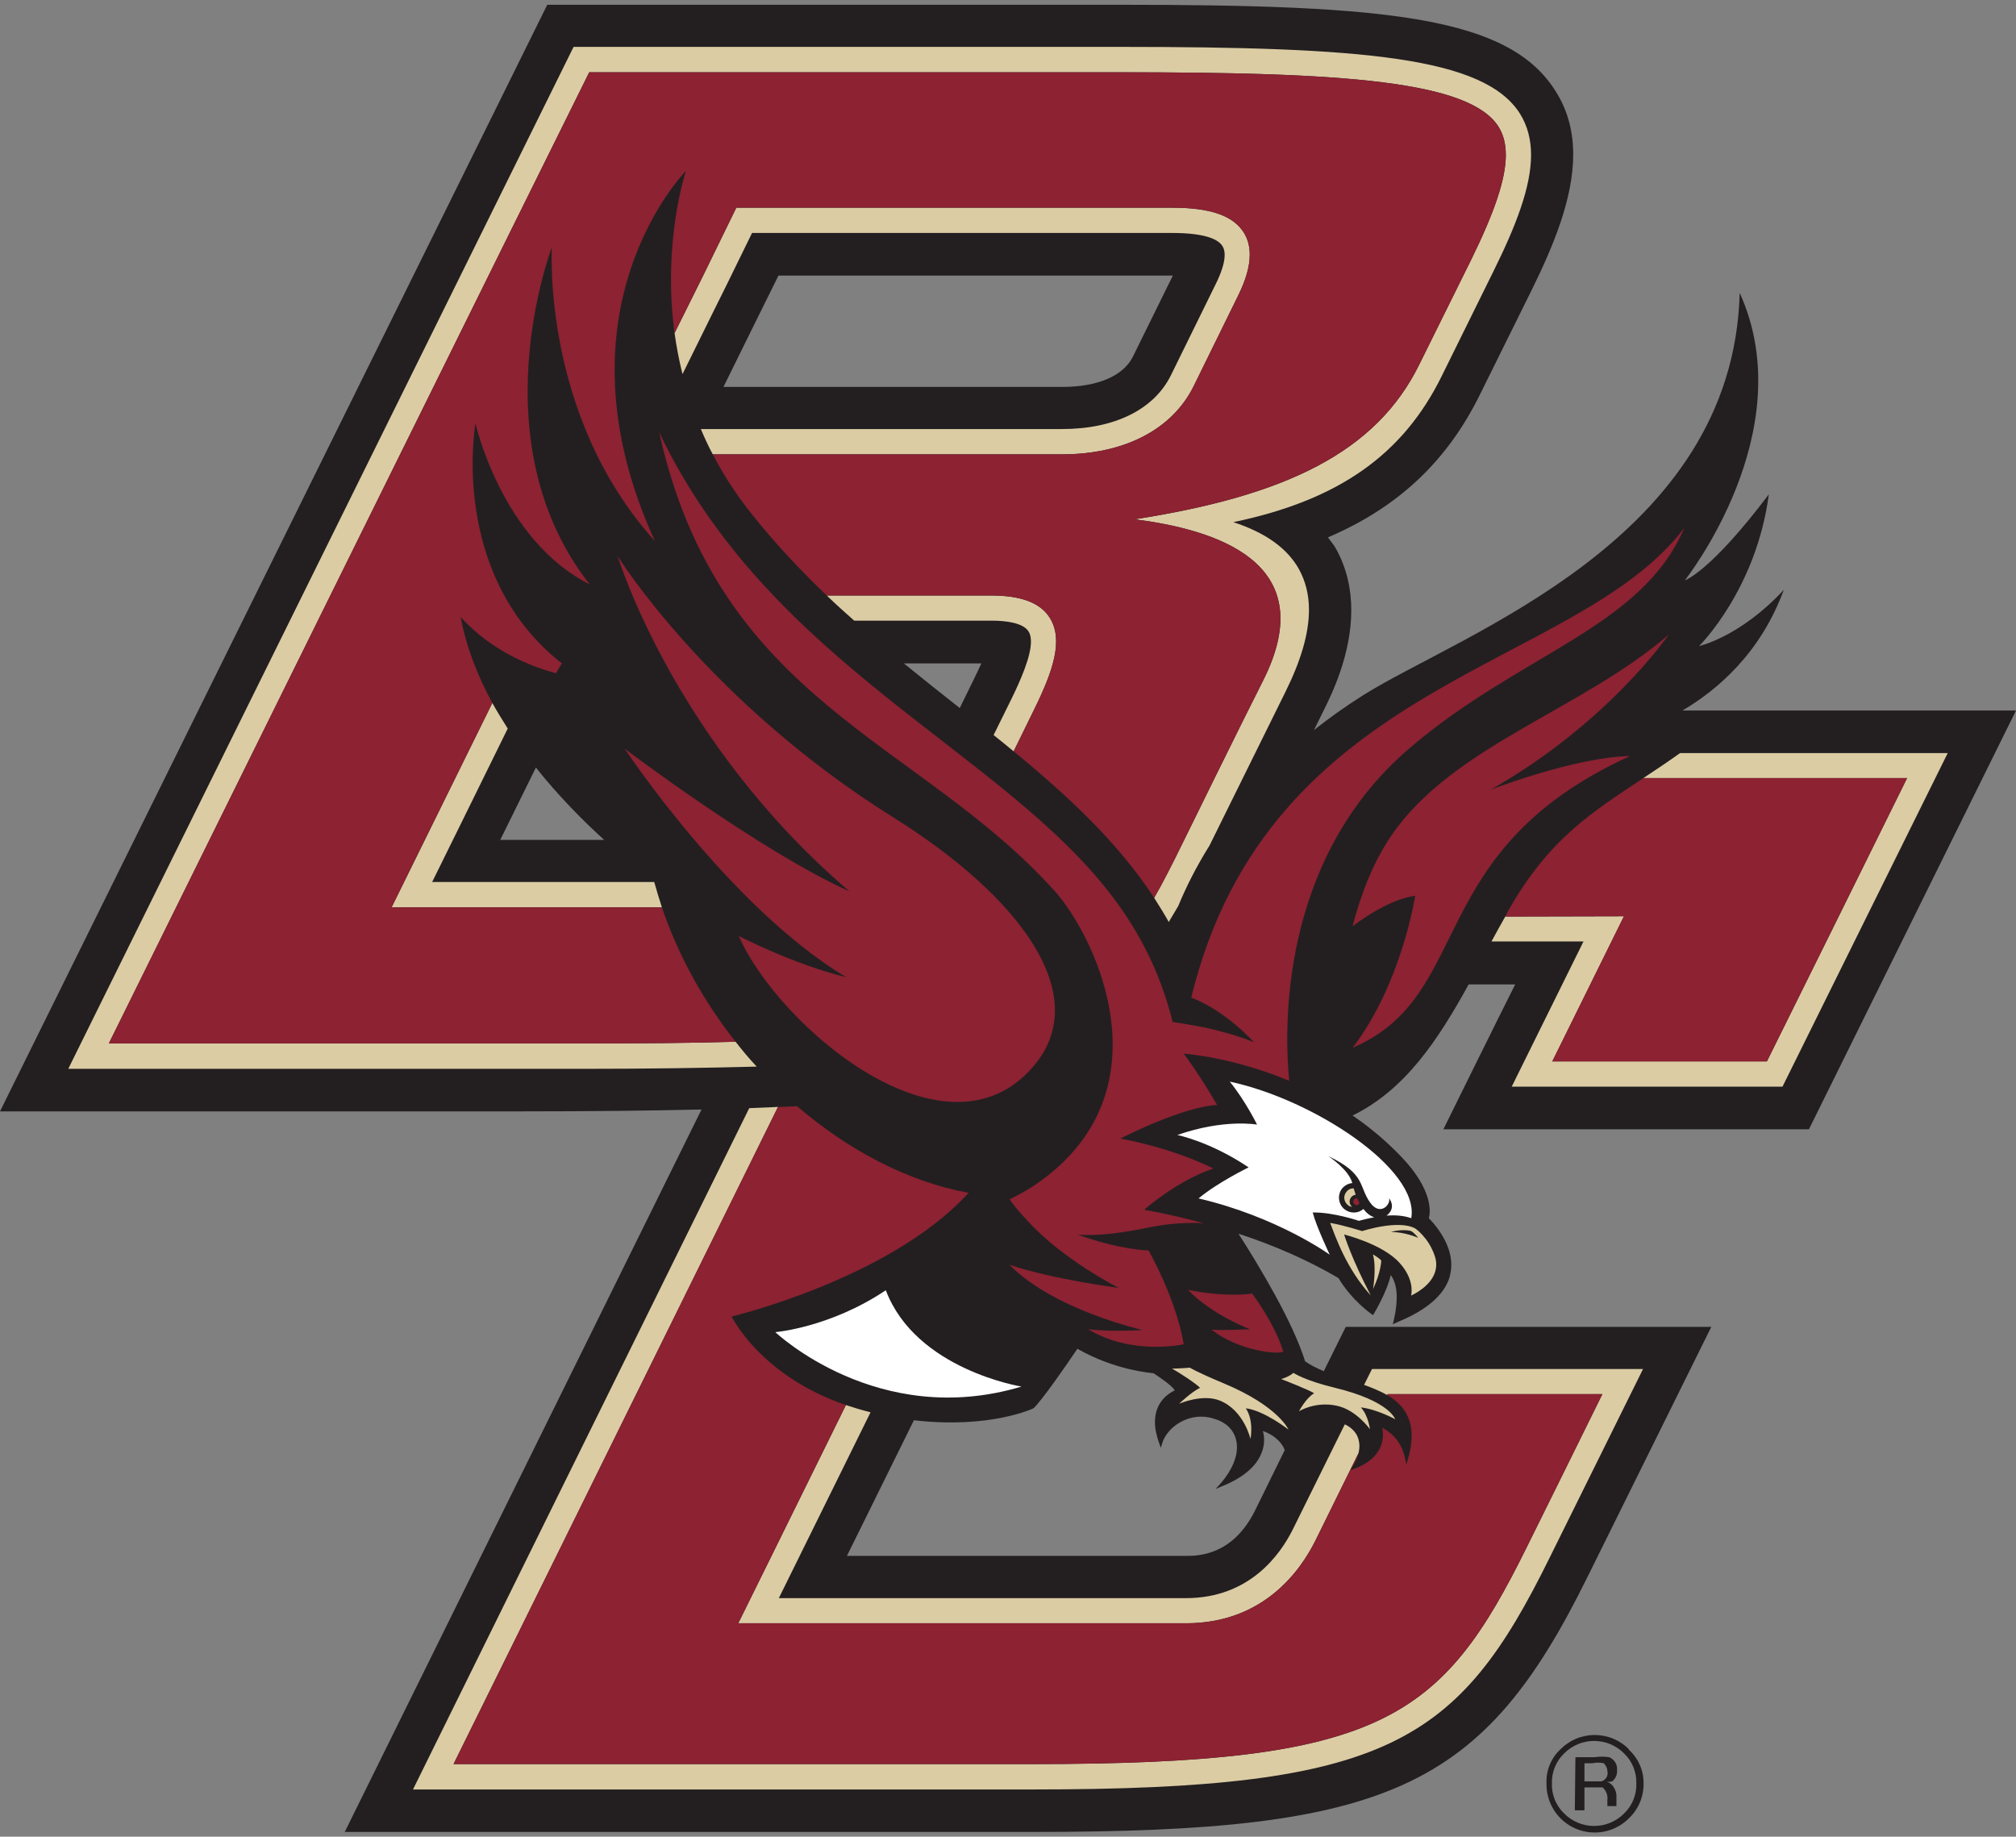 <svg xmlns="http://www.w3.org/2000/svg" width="371" height="338" viewBox="0 0 371 338" fill="none"><rect x="0" y="0" width="371" height="338" fill="#808080" stroke="none"/><path d="M218.26 286.324H155.859C158.59 280.796 163.036 271.78 168.185 261.364C182.293 262.987 190.205 259.157 190.205 259.157C191.973 257.406 196.131 251.37 198.269 248.21C205.148 252.139 211.69 252.642 212.268 252.708C215.364 254.72 216.042 255.579 216.184 255.869C213.795 257.041 212.543 259.081 212.543 261.715C212.543 262.911 212.823 264.258 213.359 265.696L213.624 266.441L213.856 265.673C214.259 264.187 215.539 262.65 217.217 261.715C219.128 260.642 221.318 260.405 223.38 261.07C225.495 261.667 226.931 262.987 227.434 264.814C228.131 267.257 227.021 270.318 224.428 273.218L223.698 274.015L224.694 273.583C228.609 272.045 231.098 269.981 232.122 267.476C232.501 266.579 232.629 265.748 232.629 264.98C232.629 264.258 232.501 263.708 232.406 263.352C233.241 263.618 235.104 264.424 236.152 266.251C236.251 266.441 236.337 266.631 236.422 266.868L230.951 277.996C226.817 286.324 220.361 286.324 218.26 286.324V286.324ZM92.059 154.561C94.287 150.048 96.515 145.497 98.62 141.25C102.844 146.57 107.371 151.106 111.183 154.561H92.059ZM141.182 54.91C141.182 54.91 142.192 52.869 143.258 50.715H215.682H215.833C214.42 53.576 208.48 65.643 208.48 65.643C206.74 69.174 201.981 71.205 195.477 71.205H133.137C137.138 63.062 141.182 54.91 141.182 54.91ZM179.121 125.197L176.618 130.298C173.21 127.617 169.787 124.884 166.336 122.084H180.596C180.207 122.943 179.728 123.949 179.121 125.197ZM265.62 207.822H332.894L371 130.754H354.692H309.613C316.136 126.924 324.039 120.096 328.272 108.536C320.242 117.22 312.675 118.895 312.675 118.895C312.675 118.895 323.185 108.565 325.513 90.974C314.69 105.324 310.068 106.785 310.068 106.785C310.068 106.785 331.757 79.466 320.152 53.899C318.957 99.468 268.929 116.565 250.786 127.983C247.539 130.037 244.571 132.163 241.812 134.346L243.523 130.882C245.074 127.778 248.672 120.447 248.672 112.304C248.672 108.588 247.918 104.659 245.832 100.939C245.429 100.199 244.856 99.577 244.372 98.889C257.333 93.365 266.335 84.824 272.342 72.624L281.847 53.424C285.981 45.044 289.513 36.412 289.513 28.435C289.513 24.354 288.593 20.468 286.336 16.881C277.803 3.095 255.669 0.879 206.086 0.879H106.992H100.711L0 204.52H96.188C108.637 204.52 119.517 204.396 129.098 204.178L63.444 337.127H190.011C255.735 337.127 272.92 329.231 292.182 290.116L314.927 244.176H247.657L243.613 252.329C242.376 251.797 241.196 251.247 240.181 250.525C237.925 243.265 231.757 233.034 227.917 227.036C234.687 229.243 240.859 232 246.306 235.189C248.852 239.436 252.497 241.908 252.526 241.908L252.687 242.022L252.787 241.832C252.905 241.666 255.361 237.471 255.934 234.638C256.74 235.72 257.034 237.234 257.034 238.667C257.034 241.063 256.404 243.265 256.404 243.346L256.304 243.697L257.361 243.218C262.571 241.063 265.743 238.306 266.748 235.079L266.933 234.282C267.786 230.04 264.799 226.082 262.936 224.165C263.263 223.159 263.747 219.012 257.902 212.9C255.048 209.915 252.009 207.391 248.914 205.288C258.679 200.486 264.648 191.342 270.275 181.159H278.837C275.85 187.066 265.62 207.822 265.62 207.822" fill="#231F20"></path><path d="M226.316 199.044C229.25 202.684 231.331 206.956 231.331 206.956C231.331 206.956 225.323 205.846 216.657 208.869C216.657 208.869 222.705 210.071 229.783 214.83C229.783 214.83 224.09 217.592 220.568 220.539C235.108 223.942 244.708 230.897 244.708 230.897C244.708 230.897 242.234 225.694 241.575 223.127C245.367 223.06 250.071 224.662 250.071 224.662C250.967 224.42 251.926 224.183 252.908 224.016C252.149 223.779 251.469 223.227 250.9 222.482C249.962 223.326 248.512 223.352 247.478 222.578C246.288 221.662 246.064 219.933 246.96 218.737C247.462 218.139 248.148 217.776 248.863 217.714C248.204 215.194 244.434 212.754 244.434 212.754C251.37 216.033 250.007 218.316 252.145 221.31C253.984 223.892 256.029 221.626 255.611 220.487C256.654 221.863 256.032 223.088 255.159 223.705C256.786 223.577 258.356 223.701 259.707 224.18C261.315 215.168 241.699 202.333 226.315 199.044L226.316 199.044ZM259.56 228.087C263.982 231.49 262.078 235.324 262.078 235.324C264.733 232.638 262.253 229.523 261.485 228.621C260.784 228.327 259.56 228.087 259.56 228.087V228.087ZM163.013 237.437C152.726 244.327 142.68 245.148 142.68 245.148C142.68 245.148 161.535 263.094 187.982 255.165C187.982 255.165 168.54 252.057 163.012 237.437H163.013Z" fill="white"></path><path d="M105.554 8.631L12.561 196.693H107.382C119.39 196.693 129.935 196.523 139.256 196.285C137.881 194.824 136.63 193.338 135.374 191.71C127.102 191.948 117.83 192.022 107.382 192.022H20.029C23.201 185.595 107.173 15.758 108.436 13.298H206.086C247.201 13.298 270.503 14.85 275.805 23.382C276.672 24.791 277.108 26.466 277.108 28.535C277.108 32.919 275.036 39.055 270.694 47.872L261.19 67.068C253.235 83.274 236.511 91.254 208.819 95.562C222.918 97.389 243.682 103.045 232.404 125.324C229.062 131.887 217.656 155.109 217.656 155.109C215.821 158.853 214.127 162.23 212.397 165.229C213.321 166.691 214.256 168.181 215.085 169.671C215.65 168.712 216.248 167.738 216.826 166.742C218.286 163.188 220.181 159.449 222.589 155.59L236.537 127.363C239.452 121.489 240.885 116.529 240.885 112.216C240.885 109.397 240.251 106.95 239.033 104.72C236.881 100.89 232.897 98.025 226.967 96.089C246.403 92.042 258.24 83.624 265.351 69.137L274.847 49.904C278.981 41.552 281.758 34.407 281.758 28.513C281.758 25.737 281.128 23.191 279.743 20.965C273.211 10.492 250.79 8.627 206.085 8.627H106.982H105.553L105.554 8.631ZM135.502 38.215L129.494 50.523L124.139 61.304C124.475 63.747 124.953 66.256 125.598 68.852C129.339 61.226 133.657 52.554 133.657 52.554C133.657 52.554 136.976 45.756 138.398 42.871H215.678C222.126 42.871 224.275 44.168 224.967 45.288C225.256 45.729 225.374 46.317 225.374 46.919C225.374 48.547 224.537 50.656 223.708 52.317L215.463 69.093C212.344 75.371 205.092 78.954 195.478 78.954H128.976C129.635 80.52 130.339 82.064 131.169 83.611H195.479C206.875 83.611 215.675 79.061 219.634 71.132C219.634 71.132 227.825 54.423 227.863 54.375C229.285 51.499 229.989 49.01 229.989 46.879C229.989 45.365 229.638 44.003 228.922 42.846C226.96 39.685 222.756 38.219 215.678 38.219H136.96H135.501L135.502 38.215ZM152.146 109.588C153.81 111.192 155.501 112.725 157.198 114.215H182.397C184.976 114.215 188.272 114.557 189.301 116.232C189.595 116.706 189.723 117.3 189.723 118.093C189.723 120.888 187.754 125.303 186.123 128.644L182.849 135.272C184.096 136.255 185.319 137.262 186.538 138.268L190.264 130.668C193.838 123.431 195.715 117.781 193.212 113.733C191.5 110.948 187.948 109.588 182.397 109.588H152.145L152.146 109.588ZM90.601 129.363L72.059 166.984H121.813C121.306 165.422 120.83 163.859 120.398 162.312H79.526C81.072 159.185 87.611 145.938 93.437 134.07C92.456 132.523 91.492 130.961 90.6 129.362L90.601 129.363ZM309.176 138.587C306.834 140.262 304.594 141.75 302.428 143.183H302.443H350.96C348.102 149.006 326.308 193.032 325.161 195.321H285.666C288.197 190.22 298.858 168.614 298.858 168.614L277.014 168.666C276.156 170.175 275.317 171.694 274.473 173.255H291.406C288.86 178.414 278.199 199.97 278.199 199.97H328.029L358.436 138.585H354.695H309.177L309.176 138.587ZM143.169 203.692C141.467 203.816 139.72 203.83 137.88 203.929L76.001 329.308H190.013C255.434 329.308 268.381 320.755 285.198 286.608L302.367 251.93H252.488L251.029 254.851C252.555 255.407 254.013 256.006 255.288 256.727C255.321 256.675 255.352 256.604 255.362 256.557H294.88C292.259 261.919 281.043 284.562 281.043 284.562C265.281 316.55 254.294 324.639 190.015 324.639H83.46C85.792 319.988 123.494 243.585 143.17 203.713V203.69L143.169 203.692ZM249.11 218.677C248.598 218.677 248.087 218.889 247.769 219.344C247.148 220.113 247.3 221.181 248.073 221.784C248.295 221.974 248.563 222.05 248.843 222.103C248.298 221.661 248.211 220.908 248.628 220.353C248.846 220.063 249.167 219.895 249.48 219.871C249.343 219.453 249.214 219.052 249.11 218.677H249.11ZM244.791 225.039C245.791 227.687 247.818 233.528 252.265 238.393C248.752 231.721 247.354 227.182 247.354 227.182C247.354 227.182 254.493 228.925 257.599 232.446C260.13 235.279 259.83 237.729 259.687 238.422C260.365 238.085 263.308 236.643 264.109 234.033C264.361 233.16 264.409 232.186 264.021 231.089C262.897 227.734 260.469 226.094 260.45 226.07C257.312 224.371 250.698 226.552 250.665 226.552C250.632 226.552 247.664 225.57 244.791 225.039L244.791 225.039ZM258.613 226.388C259.265 226.418 259.643 226.529 259.643 226.529C260.245 226.814 260.998 227.797 260.998 227.797C260.998 227.797 258.492 226.677 255.932 226.729C257.029 226.414 257.961 226.359 258.613 226.388H258.613ZM252.65 230.844C253.356 233.288 252.672 237.221 252.672 237.221C254.128 234.193 254.191 231.964 254.191 231.964C253.665 231.39 252.65 230.844 252.65 230.844L252.65 230.844ZM218.976 251.687C218.976 251.687 217.667 251.817 215.68 251.865C217.216 252.7 220.284 254.74 220.843 255.409C219.421 256.011 216.984 258.33 216.984 258.33C216.984 258.33 221.245 256.439 224.487 257.744C228.943 259.547 230.124 264.81 230.124 264.81C230.124 264.81 230.796 261.441 229.265 259.168C232.598 259.547 237.117 263.082 237.117 263.082C237.117 263.082 235.295 258.807 225.287 254.608C219.887 252.344 218.976 251.686 218.976 251.686L218.976 251.687ZM238.028 252.643C238.028 252.643 237.271 253.365 235.769 253.777C235.769 253.777 241.2 255.883 241.835 256.41C240.356 257.231 239.043 259.717 239.043 259.717C239.043 259.717 242.028 257.825 246.005 258.693C249.589 259.438 252.094 263.001 252.094 263.001C252.094 263.001 251.857 260.559 250.435 258.997C253.507 259.368 256.746 261.177 256.746 261.177C256.746 261.177 255.802 257.85 245.709 255.401C240.001 254.02 238.028 252.643 238.028 252.643L238.028 252.643ZM155.673 258.567C144.784 280.68 135.859 298.724 135.859 298.724H218.267C232.413 298.724 239.26 289.172 242.081 283.487C242.081 283.487 246.237 275.077 249.992 267.442C250.305 266.217 250.2 265.11 249.688 264.075C249.209 263.245 248.453 262.55 247.481 262.118L237.925 281.425C235.593 286.123 229.914 294.097 218.266 294.097H143.326C144.421 291.895 151.47 277.598 160.207 259.893C158.596 259.499 157.111 259.045 155.674 258.566L155.673 258.567Z" fill="#DBCCA4"></path><path d="M108.436 13.302C107.173 15.765 23.203 185.598 20.028 192.022H107.382C117.83 192.022 127.106 191.952 135.374 191.71C129.543 184.355 124.836 175.897 121.811 166.99H72.057L90.597 129.361C87.905 124.374 85.797 119.101 84.783 113.568C90.457 119.794 97.611 122.641 102.323 123.889L103.39 122.073C82.531 105.706 87.501 77.911 87.501 77.911C87.501 77.911 92.334 99.442 108.538 107.547C87.84 81.234 101.56 45.524 101.56 45.524C101.56 45.524 99.626 76.445 120.523 99.567C101.001 56.973 126.227 31.459 126.227 31.459C126.227 31.459 121.874 44.404 124.13 61.302L129.501 50.514L135.5 38.221H136.96H215.677C222.751 38.221 226.959 39.675 228.922 42.84C229.638 43.998 229.988 45.36 229.988 46.873C229.988 49.004 229.285 51.494 227.862 54.369C227.825 54.422 219.633 71.126 219.633 71.126C215.679 79.051 206.879 83.605 195.478 83.605H131.176C133.048 87.231 135.377 90.883 138.249 94.49C142.592 99.942 147.286 104.959 152.146 109.586H182.397C187.944 109.586 191.5 110.95 193.212 113.731C195.71 117.778 193.834 123.433 190.264 130.665L186.538 138.265C196.622 146.556 205.77 155.063 212.397 165.232C214.132 162.233 215.817 158.855 217.656 155.111C217.656 155.111 229.057 131.89 232.404 125.327C243.682 103.048 222.923 97.385 208.819 95.558C236.514 91.249 253.23 83.279 261.19 67.078L270.701 47.882C275.039 39.06 277.116 32.922 277.116 28.537C277.116 26.473 276.672 24.794 275.805 23.384C270.495 14.855 247.19 13.303 206.079 13.303H108.429L108.436 13.302ZM121.31 79.558C132.294 129.254 169.1 136.183 194.1 163.979C201.822 172.601 215.477 201.436 190.1 218.307C188.829 219.175 187.274 219.933 185.819 220.702C186.61 221.973 187.984 223.461 189.056 224.609C195.541 231.803 205.87 237.006 205.87 237.006C205.87 237.006 193.836 235.451 185.796 232.765C193.912 241.079 210.248 244.747 210.248 244.747C210.248 244.747 204.911 245.147 200.255 244.621C208.414 249.532 217.833 247.379 217.833 247.379C216.42 238.899 211.374 230.125 211.374 230.125C211.374 230.125 206.011 230.004 198.359 227.204C202.199 227.508 206.778 226.837 211.552 225.855C215.292 225.086 218.689 224.977 221.463 225.091C218.083 224.185 214.583 223.346 210.937 222.696L210.589 222.614L210.848 222.377C210.919 222.339 216.715 217.239 223.3 215.037C215.514 211.191 206.795 209.638 206.711 209.638L206.193 209.512L206.667 209.297C206.776 209.198 217.808 203.643 223.985 203.343C220.572 197.497 218.068 194.203 218.044 194.179L217.807 193.867L218.2 193.942C218.328 193.942 226.91 194.579 237.259 198.902C236.358 189.981 235.194 158.354 259.414 137.672C279.628 120.323 302.182 115.511 309.946 97.151C290.049 123.487 233.538 124.797 219.221 183.584C225.645 186.028 230.739 191.785 230.739 191.785C227.629 190.513 224.378 189.681 221.695 189.078C220.325 188.808 217.664 188.353 217.45 188.329C216.498 188.192 215.784 188.063 215.784 188.063C214.338 182.003 211.284 173.694 204.903 165.233C184.423 138.028 141.776 122.449 121.311 79.559L121.31 79.558ZM113.688 102.387C113.688 102.387 123.938 136.352 156.316 164.031C139.809 156.6 114.962 137.783 114.962 137.783C114.962 137.783 134.3 166.997 155.709 179.823C146.156 177.517 135.954 172.253 135.954 172.253C143.231 188.838 174.05 215.143 190.191 196.216C201.35 183.148 187.592 164.939 164.457 150.46C130.291 129.116 113.687 102.385 113.687 102.385L113.688 102.387ZM307.084 116.794C291.184 130.602 267.122 137.309 255.908 153.97C252.575 158.943 250.366 164.782 248.915 170.453C251.878 168.223 256.314 165.443 260.433 164.84C260.433 164.84 257.979 180.995 248.915 192.815C271.561 183.154 261.665 156.573 299.989 139.132C289.901 139.298 274.36 145.309 274.36 145.309C296.039 132.999 307.085 116.792 307.085 116.792L307.084 116.794ZM302.44 143.182C292.973 149.484 284.991 154.346 277.411 167.865C277.273 168.131 277.155 168.419 277.003 168.666L298.847 168.614C298.847 168.614 288.194 190.22 285.662 195.322H325.158C326.305 193.03 348.099 149.004 350.957 143.184H302.439L302.44 143.182ZM146.688 203.573C145.555 203.639 144.364 203.661 143.169 203.714C123.491 243.582 85.8 319.981 83.467 324.632H190.015C254.295 324.632 265.281 316.556 281.043 284.562C281.043 284.562 292.263 261.917 294.88 256.55H255.362C255.348 256.602 255.321 256.676 255.288 256.728C257.795 258.214 259.615 260.318 259.762 263.72C259.828 265.106 259.633 266.697 259.102 268.51L258.799 269.518L258.606 268.51C257.905 264.809 255.379 263.243 254.369 262.763C254.431 263.001 254.495 263.317 254.495 263.668C254.595 265.495 253.95 268.561 249.177 270.312L248.503 270.578L248.873 269.948C249.442 269.094 249.797 268.241 249.992 267.435C246.237 275.075 242.081 283.495 242.081 283.495C239.26 289.175 232.41 298.724 218.259 298.724H135.859C135.859 298.724 144.781 280.68 155.666 258.567C139.897 253.173 134.64 242.274 134.64 242.274C134.64 242.274 163.883 235.327 178.247 219.511C167.154 217.485 156.183 211.72 146.692 203.577L146.688 203.573ZM249.769 220.537C249.527 220.485 249.287 220.561 249.154 220.775C248.965 221.017 249.007 221.392 249.273 221.62C249.533 221.862 249.933 221.783 250.132 221.494C250.16 221.494 250.174 221.421 250.184 221.383C250.037 221.131 249.892 220.827 249.769 220.537H249.769ZM218.614 237.361C223.104 242.035 230.051 244.613 230.051 244.613C230.051 244.613 225.1 244.855 222.962 244.694C227.968 248.623 235.167 249.298 236.162 248.742C234.626 243.589 230.436 238.051 230.436 238.051C230.436 238.051 225.749 238.823 218.614 237.361V237.361Z" fill="#8C2232"></path><path d="M298.91 322.707C299.635 323.412 300.206 324.258 300.588 325.194C300.97 326.13 301.154 327.135 301.129 328.145C301.17 329.174 300.994 330.201 300.611 331.157C300.229 332.113 299.649 332.978 298.91 333.695C298.187 334.433 297.324 335.019 296.371 335.42C295.418 335.82 294.395 336.026 293.362 336.026C292.328 336.026 291.305 335.82 290.353 335.42C289.4 335.019 288.537 334.433 287.814 333.695C287.074 332.978 286.495 332.113 286.112 331.157C285.73 330.201 285.553 329.174 285.594 328.145C285.569 327.135 285.753 326.13 286.135 325.194C286.517 324.258 287.089 323.412 287.814 322.707C288.537 321.969 289.4 321.383 290.353 320.982C291.305 320.582 292.328 320.376 293.362 320.376C294.395 320.376 295.418 320.582 296.371 320.982C297.324 321.383 298.187 321.969 298.91 322.707V322.707ZM299.798 321.93C298.972 321.092 297.987 320.425 296.901 319.971C295.815 319.516 294.65 319.282 293.473 319.282C292.296 319.282 291.13 319.516 290.044 319.971C288.958 320.425 287.974 321.092 287.148 321.93C286.303 322.724 285.638 323.689 285.197 324.761C284.757 325.833 284.552 326.987 284.596 328.145C284.554 329.925 285.047 331.676 286.013 333.171C286.978 334.667 288.371 335.837 290.009 336.531C291.648 337.225 293.458 337.41 295.203 337.063C296.949 336.715 298.549 335.851 299.798 334.582C300.663 333.752 301.347 332.752 301.805 331.644C302.264 330.536 302.487 329.344 302.461 328.145C302.469 326.971 302.226 325.809 301.748 324.737C301.269 323.665 300.566 322.708 299.687 321.93H299.798ZM294.804 327.813H293.14H291.586V324.483H293.029C293.723 324.329 294.443 324.329 295.137 324.483C295.137 324.483 295.803 325.149 295.803 325.926C295.904 326.323 295.845 326.744 295.637 327.098C295.429 327.451 295.09 327.708 294.693 327.813H294.804ZM289.811 333.14H291.586V328.922H292.918H294.915C295.242 329.209 295.494 329.571 295.649 329.977C295.803 330.384 295.856 330.822 295.803 331.253V332.363H297.467C297.457 332.178 297.457 331.993 297.467 331.808V330.365C297.431 329.805 297.239 329.267 296.913 328.811C296.729 328.53 296.484 328.293 296.195 328.12C295.907 327.947 295.583 327.842 295.248 327.813C295.721 327.94 296.218 327.94 296.691 327.813C296.991 327.578 297.228 327.273 297.383 326.924C297.538 326.576 297.605 326.195 297.578 325.815C297.64 325.306 297.532 324.791 297.271 324.349C297.01 323.908 296.611 323.565 296.136 323.373C295.253 323.236 294.355 323.236 293.473 323.373H289.922L289.811 333.14Z" fill="#231F20"></path></svg>